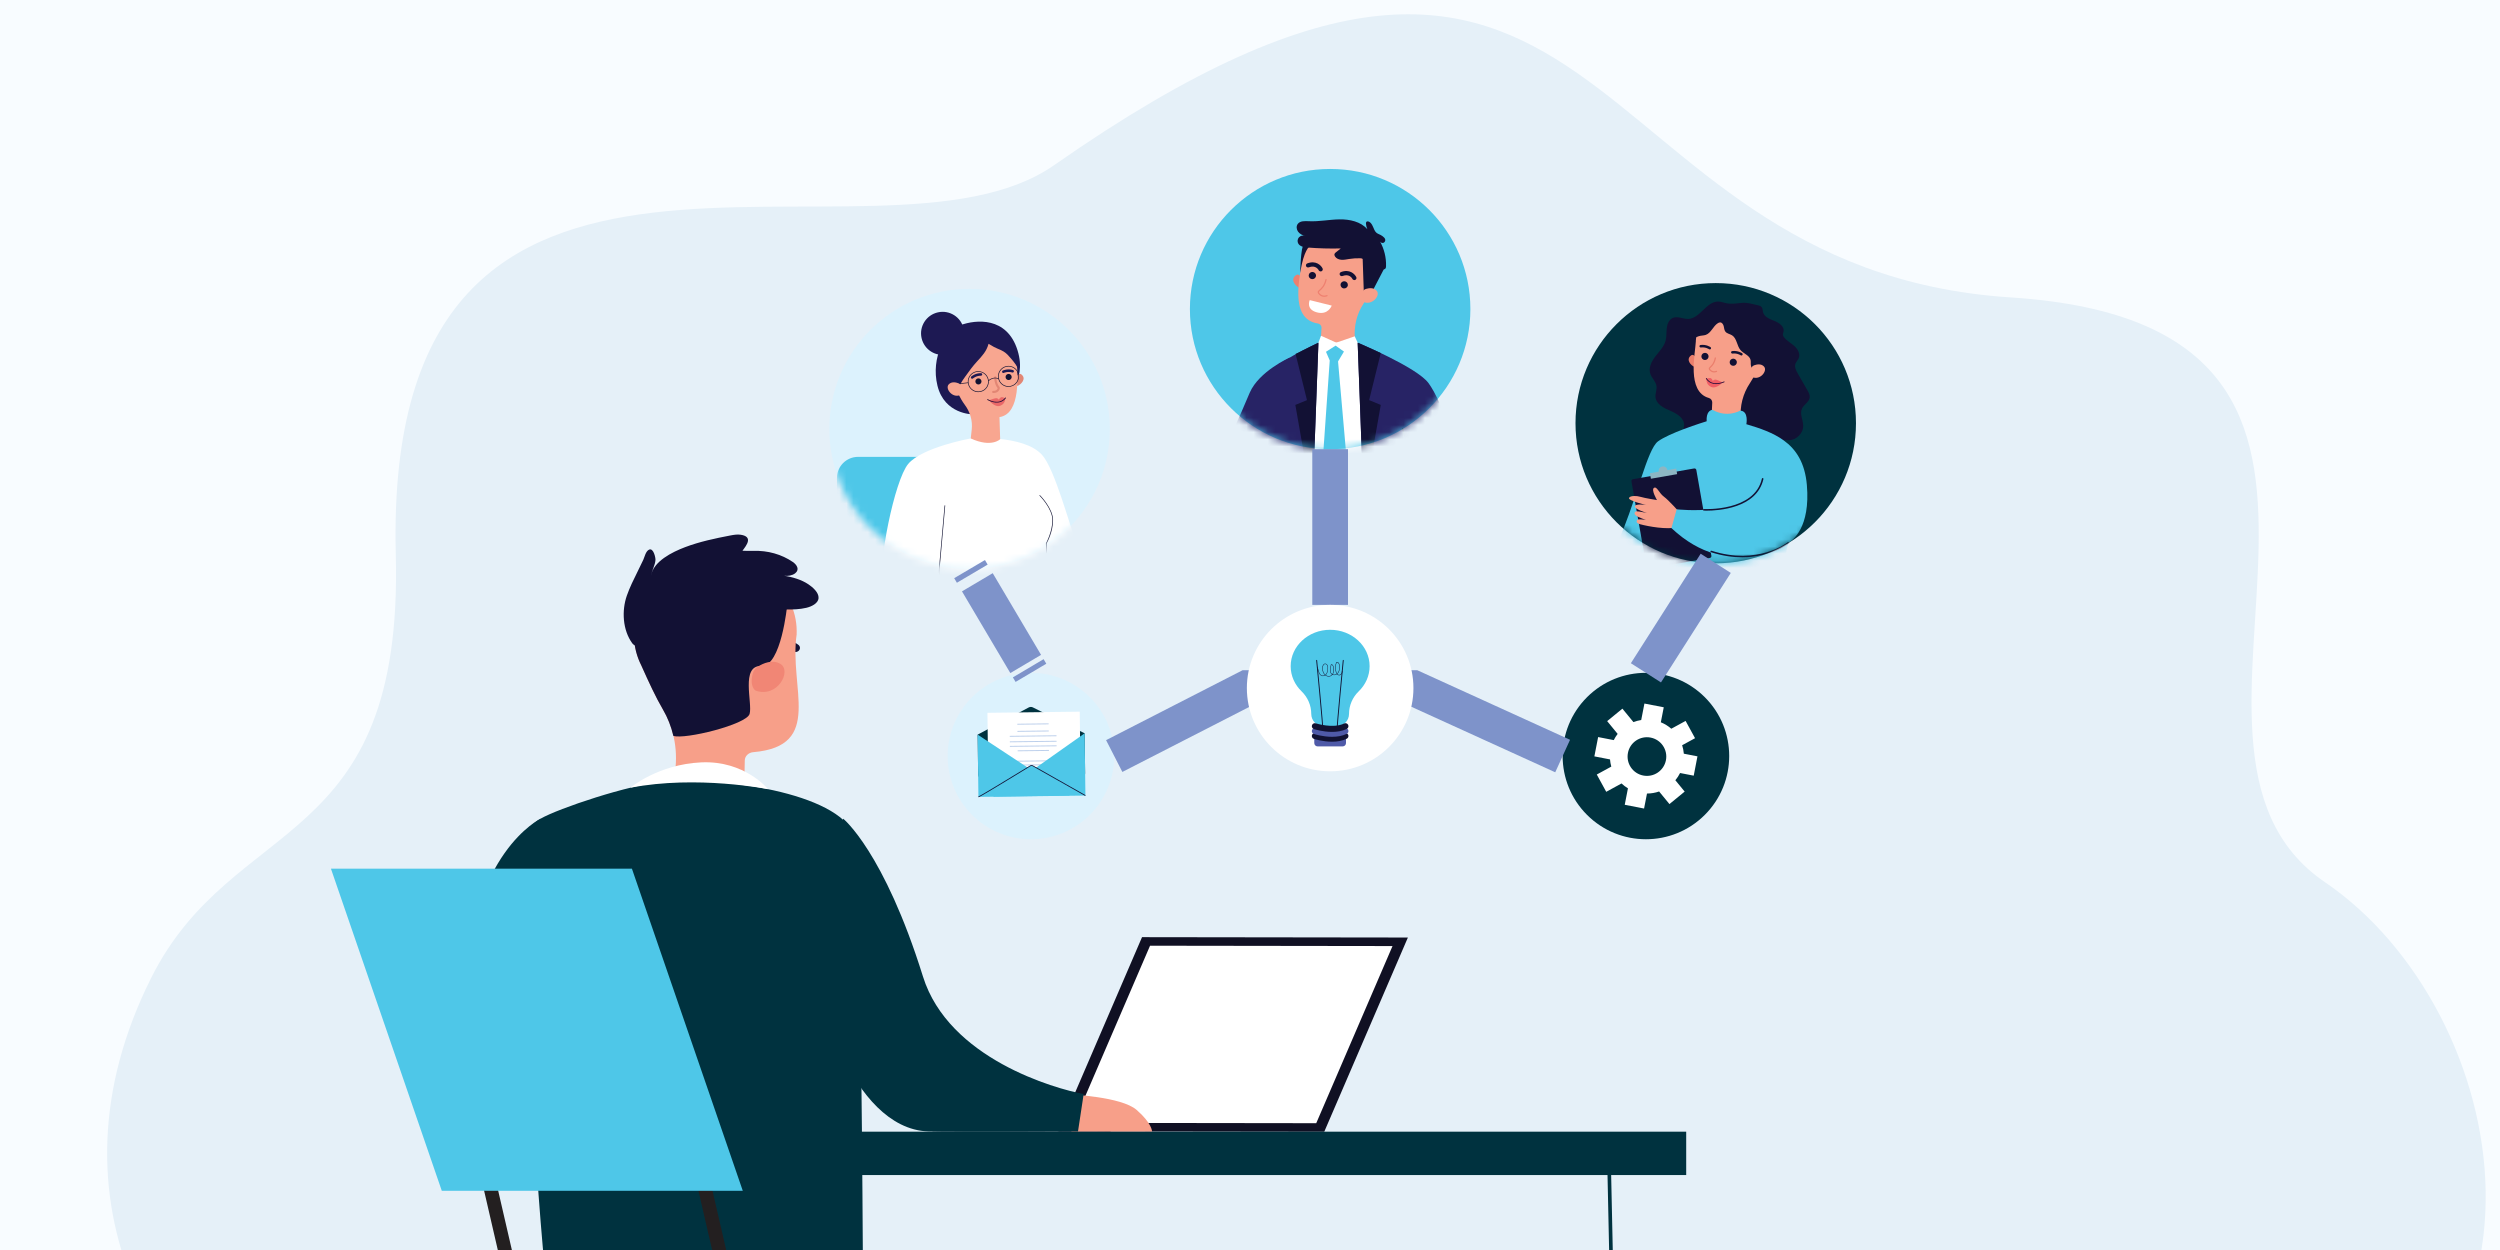 <?xml version="1.0" encoding="UTF-8"?>
<svg xmlns="http://www.w3.org/2000/svg" width="350" height="175" viewBox="0 0 350 175" fill="none">
  <rect x="0" y="0" width="350" height="175" fill="#808080" stroke="none"/>
  <g clip-path="url(#clip0_1905_2831)">
    <path d="M0 0H372V199H0V0Z" fill="#F8FCFF"></path>
    <path d="M317.85 207.236C309.066 210.095 46.188 208.62 46.188 208.62C21.897 195.812 5.475 168.272 21.162 136.908C32.662 113.914 56.489 119.438 55.411 77.653C53.543 5.217 122.612 40.571 147.572 23.126C226.393 -31.961 219.378 37.629 281.495 41.638C343.857 45.664 297.018 104.13 325.484 123.499C351.853 141.441 361.686 192.971 317.849 207.237L317.85 207.236Z" fill="#E5F0F8"></path>
    <path d="M197.104 131.254L159.884 131.202L148.176 158.393L185.395 158.445L197.104 131.254Z" fill="#101023"></path>
    <path d="M155.485 156.757L130.567 156.722L130.565 158.367L155.482 158.402L155.485 156.757Z" fill="#101023"></path>
    <path d="M236.068 158.435H73.959V164.507H236.068V158.435Z" fill="#00323F"></path>
    <path d="M227.336 259.865C227.201 259.865 227.089 259.614 227.083 259.29L225.004 162.27C224.996 161.935 225.105 161.651 225.245 161.633C225.386 161.615 225.505 161.874 225.513 162.209L227.591 259.228C227.599 259.563 227.49 259.848 227.35 259.865C227.346 259.865 227.341 259.865 227.336 259.865Z" fill="#00323F"></path>
    <path d="M75.678 114.618C75.678 114.618 65.697 119.452 65.209 138.846C64.763 156.577 65.755 158.204 70.444 158.847C75.131 159.49 80.18 158.337 80.18 158.337L75.678 114.618Z" fill="#00323F"></path>
    <path d="M85.591 168.367L107.995 173.254C107.995 173.254 138.885 177.117 141.951 184.723C148.114 200.012 151.713 245.957 151.713 245.957H140.397L128.299 203.074V245.957H118.162L111.815 195.567L84.725 193.973C79.226 190.261 80.179 182.594 80.35 175.964L85.591 168.366V168.367Z" fill="#00556B"></path>
    <path d="M107.413 91.325C107.306 91.305 107.206 91.26 107.122 91.187C106.874 90.975 106.867 90.616 107.105 90.386C107.821 89.692 109.718 88.775 111.767 90.272C112.032 90.467 112.071 90.822 111.853 91.068C111.635 91.314 111.242 91.356 110.977 91.162C109.295 89.932 108.053 91.102 108.001 91.153C107.844 91.305 107.62 91.364 107.413 91.324V91.325Z" fill="#121134"></path>
    <path d="M111.541 88.737L111.529 88.739C111.534 88.605 111.538 88.472 111.538 88.337C111.49 82.371 105.928 77.725 99.29 78.298C93.761 78.776 89.266 82.907 88.795 87.952C88.62 89.825 88.993 91.591 89.775 93.141C90.85 95.542 91.796 97.594 92.794 99.296C94.444 102.109 94.987 105.372 94.423 108.56L93.981 111.068C101.01 114.281 104.177 111.037 104.177 111.037L104.269 106.453C104.281 105.854 104.795 105.359 105.449 105.304C105.453 105.304 105.458 105.304 105.461 105.304C115.397 104.441 110.41 96.298 111.542 88.739L111.541 88.737Z" fill="#F79F89"></path>
    <path d="M94.804 83.677L88.76 89.277C88.82 90.658 89.176 91.962 89.772 93.141C90.847 95.542 91.792 97.594 92.79 99.296C93.479 100.47 93.963 101.725 94.266 103.018C94.27 103.019 94.274 103.021 94.276 103.023C95.872 103.559 104.499 101.438 104.943 99.95C105.385 98.461 103.64 93.126 106.594 93.237C109.373 93.341 110.207 84.727 110.207 84.727L103.093 82.718L94.804 83.677Z" fill="#121134"></path>
    <path d="M105.414 94.207C105.52 93.842 105.778 93.526 106.121 93.312C106.828 92.871 108.116 92.282 109.243 92.936C110.896 93.896 108.884 97.765 105.788 96.69C105.788 96.69 104.849 96.144 105.414 94.207Z" fill="#F18675"></path>
    <path d="M87.759 83.384C88.162 82.231 88.713 81.126 89.26 80.024C89.534 79.472 89.809 78.922 90.065 78.363C90.245 77.972 90.404 77.144 90.884 76.944C91.49 76.69 91.786 78.071 91.766 78.388C91.718 79.133 91.276 79.826 91.144 80.561C91.501 78.582 94.088 77.294 95.918 76.6C97.93 75.837 100.114 75.375 102.234 74.969C102.721 74.877 103.225 74.788 103.713 74.865C105.457 75.144 104.533 76.324 103.946 77.098C103.927 77.123 105.335 77.128 105.491 77.123C107.467 77.051 109.438 77.606 111 78.681C111.548 79.058 111.994 79.735 111.326 80.259C110.928 80.572 110.286 80.683 109.785 80.601C110.972 80.796 112.188 81.145 113.165 81.796C113.778 82.204 114.638 82.947 114.598 83.718C114.557 84.479 113.608 84.922 112.895 85.091C111.022 85.538 109.015 85.194 107.106 85.36C104.984 85.544 102.887 86.001 100.896 86.729C99.254 87.332 97.691 88.111 96.049 88.717C94.667 89.227 93.236 89.61 91.795 89.938C90.835 90.156 89.142 90.915 88.518 90.061C87.166 88.211 87.022 85.482 87.759 83.384Z" fill="#121134"></path>
    <path d="M73.843 142.535C73.304 137.032 68.376 118.849 75.679 114.616C78.125 113.199 88.093 109.834 92.842 109.455C102.265 108.703 118.452 111.38 119.7 117.421C120.528 121.429 120.797 175.457 120.797 175.457C120.797 175.457 108.066 191.813 77.454 184.583C76.055 184.253 73.843 142.534 73.843 142.534V142.535Z" fill="#00323F"></path>
    <path d="M88.256 110.283C88.256 110.283 92.105 107.011 98.185 106.731C104.267 106.452 107.533 110.486 107.533 110.486C107.533 110.486 97.596 108.483 88.254 110.283H88.256Z" fill="white"></path>
    <path d="M74.12 190.866C73.683 190.866 73.288 190.566 73.185 190.123L67.482 165.433C67.363 164.917 67.685 164.403 68.202 164.283C68.717 164.162 69.234 164.486 69.353 165.001L75.056 189.691C75.175 190.207 74.853 190.722 74.337 190.842C74.263 190.859 74.192 190.866 74.12 190.866Z" fill="#231F20"></path>
    <path d="M104.125 190.866C103.688 190.866 103.293 190.566 103.19 190.123L97.487 165.433C97.368 164.917 97.69 164.403 98.206 164.283C98.722 164.162 99.239 164.486 99.358 165.001L105.061 189.691C105.18 190.207 104.858 190.722 104.341 190.842C104.268 190.859 104.197 190.866 104.125 190.866Z" fill="#231F20"></path>
    <path d="M88.466 121.61H46.329L61.851 166.714H103.99L88.466 121.61Z" fill="#4EC7E8"></path>
    <path d="M238.673 114.082C243.227 109.533 243.227 102.157 238.673 97.607C234.12 93.058 226.738 93.058 222.184 97.607C217.631 102.157 217.631 109.533 222.184 114.082C226.738 118.632 234.12 118.632 238.673 114.082Z" fill="#00323F"></path>
    <path d="M232.276 110.807L233.721 112.57L235.854 110.823L234.548 109.233C234.806 108.927 235.027 108.589 235.209 108.222L237.12 108.593L237.644 105.888L235.736 105.517C235.703 105.112 235.624 104.712 235.5 104.332L237.307 103.346L235.984 100.929L233.982 102.021C233.554 101.648 233.062 101.34 232.516 101.121L232.925 99.021L230.219 98.496L229.77 100.802C229.395 100.86 229.03 100.96 228.681 101.095L227.136 99.212L225.003 100.957L226.471 102.746C226.263 103.015 226.081 103.304 225.927 103.615L223.738 103.189L223.212 105.893L225.402 106.318C225.428 106.662 225.489 106.999 225.582 107.325L223.549 108.434L224.872 110.853L227.012 109.684C227.284 109.94 227.585 110.169 227.912 110.365L227.464 112.669L230.17 113.195L230.579 111.095C231.166 111.095 231.736 110.994 232.275 110.807H232.276ZM230.054 108.575C228.584 108.291 227.625 106.869 227.911 105.402C228.195 103.934 229.617 102.976 231.086 103.261C232.555 103.547 233.516 104.967 233.23 106.434C232.944 107.901 231.522 108.861 230.054 108.575Z" fill="white"></path>
    <g style="mix-blend-mode:multiply">
      <path d="M152.576 114.084C157.13 109.534 157.13 102.158 152.576 97.609C148.023 93.059 140.641 93.059 136.087 97.609C131.534 102.158 131.534 109.534 136.087 114.084C140.641 118.633 148.023 118.633 152.576 114.084Z" fill="#DCF2FD"></path>
    </g>
    <path d="M136.87 102.848L144.022 99.043C144.203 98.947 144.421 98.944 144.604 99.036L151.85 102.663C151.85 102.663 151.851 102.811 151.855 103.049L151.919 108.243C151.924 108.593 151.643 108.88 151.293 108.884L137.58 109.055C137.23 109.06 136.943 108.779 136.939 108.429L136.875 103.234C136.872 102.998 136.87 102.848 136.87 102.848Z" fill="#00323F"></path>
    <path d="M151.163 99.633L138.241 99.793L138.38 111.017L151.303 110.857L151.163 99.633Z" fill="white"></path>
    <path d="M146.783 101.271L142.446 101.324C142.432 101.325 142.422 101.336 142.422 101.349L142.423 101.436C142.423 101.45 142.434 101.461 142.448 101.46L146.785 101.407C146.798 101.407 146.809 101.395 146.809 101.382L146.808 101.295C146.808 101.281 146.797 101.271 146.783 101.271Z" fill="#BCCFEB"></path>
    <path d="M146.796 102.269L142.459 102.322C142.445 102.323 142.434 102.334 142.434 102.347L142.435 102.434C142.436 102.448 142.447 102.459 142.461 102.459L146.797 102.405C146.811 102.405 146.822 102.393 146.822 102.38L146.821 102.293C146.821 102.28 146.809 102.269 146.796 102.269Z" fill="#BCCFEB"></path>
    <path d="M141.239 106.517L146.73 106.449C146.745 106.449 146.757 106.461 146.757 106.476L146.758 106.557C146.759 106.572 146.746 106.585 146.732 106.585L141.241 106.653C141.226 106.653 141.213 106.641 141.213 106.626L141.212 106.544C141.212 106.529 141.224 106.517 141.239 106.517Z" fill="#BCCFEB"></path>
    <path d="M141.253 107.605L146.744 107.537C146.758 107.537 146.771 107.549 146.771 107.564L146.772 107.646C146.772 107.661 146.76 107.673 146.745 107.673L141.255 107.741C141.24 107.741 141.227 107.729 141.227 107.714L141.226 107.633C141.226 107.618 141.238 107.605 141.253 107.605Z" fill="#BCCFEB"></path>
    <path d="M148.851 106.968L141.245 107.062C141.23 107.062 141.218 107.075 141.219 107.09L141.22 107.171C141.22 107.186 141.232 107.198 141.247 107.198L148.852 107.104C148.867 107.104 148.88 107.092 148.879 107.077L148.878 106.995C148.878 106.98 148.866 106.968 148.851 106.968Z" fill="#BCCFEB"></path>
    <path d="M146.83 104.991L142.494 105.045C142.48 105.045 142.469 105.056 142.469 105.07L142.47 105.157C142.47 105.17 142.482 105.181 142.495 105.181L146.832 105.127C146.846 105.127 146.857 105.116 146.857 105.102L146.855 105.016C146.855 105.002 146.844 104.991 146.83 104.991Z" fill="#BCCFEB"></path>
    <path d="M147.89 102.937L141.381 103.018C141.37 103.018 141.36 103.027 141.361 103.039L141.362 103.133C141.362 103.145 141.371 103.154 141.383 103.154L147.891 103.073C147.903 103.073 147.912 103.064 147.912 103.052L147.911 102.958C147.911 102.946 147.901 102.937 147.89 102.937Z" fill="#BCCFEB"></path>
    <path d="M147.901 103.708L141.392 103.788C141.381 103.788 141.371 103.798 141.371 103.81L141.373 103.904C141.373 103.915 141.382 103.925 141.394 103.924L147.902 103.844C147.914 103.844 147.923 103.834 147.923 103.823L147.922 103.728C147.922 103.717 147.912 103.708 147.901 103.708Z" fill="#BCCFEB"></path>
    <path d="M147.907 104.343L141.398 104.424C141.387 104.424 141.378 104.434 141.378 104.445L141.379 104.539C141.379 104.551 141.389 104.56 141.4 104.56L147.909 104.48C147.92 104.479 147.929 104.47 147.929 104.458L147.928 104.364C147.928 104.353 147.918 104.343 147.907 104.343Z" fill="#BCCFEB"></path>
    <path d="M151.85 102.663L151.959 111.38L136.979 111.567L136.87 102.848L143.864 107.453L145.092 107.437L151.85 102.663Z" fill="#4EC7E8"></path>
    <path d="M139.097 111.54L139.082 110.356L144.415 107.115L149.687 110.096L149.703 111.372L139.097 111.54Z" fill="#4EC7E8"></path>
    <path d="M136.991 111.621L136.965 111.511C137.175 111.462 140.995 109.146 144.205 107.177C144.333 107.097 144.496 107.095 144.627 107.169L151.986 111.331L151.931 111.43L144.571 107.268C144.476 107.214 144.358 107.216 144.264 107.273C142.629 108.276 137.271 111.555 136.991 111.621Z" fill="#121134"></path>
    <g style="mix-blend-mode:multiply">
      <path d="M135.74 79.675C146.584 79.675 155.374 70.892 155.374 60.059C155.374 49.225 146.584 40.442 135.74 40.442C124.897 40.442 116.107 49.225 116.107 60.059C116.107 70.892 124.897 79.675 135.74 79.675Z" fill="#DCF2FD"></path>
    </g>
    <mask id="mask0_1905_2831" style="mask-type:luminance" maskUnits="userSpaceOnUse" x="116" y="40" width="40" height="40">
      <path d="M135.74 79.675C146.584 79.675 155.374 70.892 155.374 60.059C155.374 49.225 146.584 40.442 135.74 40.442C124.897 40.442 116.107 49.225 116.107 60.059C116.107 70.892 124.897 79.675 135.74 79.675Z" fill="white"></path>
    </mask>
    <g mask="url(#mask0_1905_2831)">
      <path d="M120.131 100.482H132.506C134.139 100.482 135.463 99.16 135.463 97.528V66.915C135.463 65.284 134.139 63.961 132.506 63.961H120.131C118.498 63.961 117.174 65.284 117.174 66.915V97.528C117.174 99.16 118.498 100.482 120.131 100.482Z" fill="#4EC7E8"></path>
      <path d="M135.903 61.379C135.903 61.379 129.059 62.628 127.14 64.959C125.221 67.29 122.888 78.968 123.537 82.063C124.185 85.158 134.94 93.962 134.94 93.962L138.439 91.082L137.014 88.434C137.014 88.434 143.018 89.811 146.82 88.434L146.647 81.976C146.647 81.976 148.53 82.032 152.159 82.032C155.788 82.032 162.007 81.998 162.007 81.998L162.258 79.611C162.258 79.611 151.691 78.274 150.77 76.117C149.746 73.722 147.708 65.673 145.87 63.666C143.246 60.798 135.905 61.381 135.905 61.381L135.903 61.379Z" fill="white"></path>
      <path d="M146.647 81.256C146.622 81.256 146.602 81.236 146.602 81.213L146.43 76.096C146.43 76.088 146.431 76.08 146.435 76.073C146.444 76.057 147.336 74.424 147.336 72.814C147.336 71.205 145.554 69.411 145.535 69.394C145.518 69.376 145.518 69.348 145.535 69.331C145.552 69.313 145.581 69.313 145.598 69.331C145.617 69.349 147.426 71.175 147.426 72.816C147.426 74.456 146.599 75.959 146.519 76.106L146.691 81.21C146.691 81.235 146.673 81.256 146.648 81.257H146.647V81.256Z" fill="#111232"></path>
      <path d="M137.014 88.478C137.001 88.478 136.986 88.472 136.977 88.46L131.744 81.031C131.507 80.695 131.396 80.284 131.433 79.874L132.24 70.783C132.243 70.758 132.262 70.74 132.288 70.742C132.313 70.745 132.332 70.766 132.329 70.79L131.522 79.882C131.487 80.27 131.593 80.66 131.817 80.979L137.05 88.408C137.065 88.427 137.06 88.456 137.039 88.471C137.032 88.476 137.022 88.48 137.013 88.48L137.014 88.478Z" fill="#111232"></path>
      <path d="M140.102 55.781C140.295 55.741 143.933 53.756 142.447 49.023C140.96 44.29 136.603 44.742 134.493 45.511C132.384 46.279 130.266 50.035 131.246 54.006C132.231 58.003 136.134 58.003 136.134 58.003L140.102 55.781Z" fill="#1D1953"></path>
      <path d="M142.257 52.776C142.257 52.776 142.637 52.161 142.96 52.396C143.785 52.996 142.939 53.853 142.409 54.049L142.257 52.776Z" fill="#E28674"></path>
      <path d="M136.96 45.622C134.501 45.859 132.578 47.935 132.525 50.402C132.508 51.214 132.687 51.977 133.015 52.655C133.747 54.344 134.35 55.705 135.079 56.686C135.817 57.681 136.18 58.904 136.043 60.136L135.904 61.38C138.809 62.72 140.023 61.489 140.023 61.489L139.927 58.394C143.008 57.928 142.418 52.236 142.366 50.55H142.361C142.361 50.489 142.361 50.425 142.361 50.361C142.273 47.539 139.82 45.347 136.961 45.623L136.96 45.622Z" fill="#F8A690"></path>
      <path d="M136.764 50.631C136.181 51.262 135.679 51.962 135.178 52.66C134.648 53.398 134.1 54.181 134.006 55.086C133.188 54.504 132.65 53.617 132.19 52.727C131.977 52.313 131.774 51.888 131.695 51.43C131.581 50.782 131.721 50.12 131.86 49.477C132.039 48.647 132.235 47.782 132.776 47.127C133.134 46.694 133.62 46.385 134.123 46.133C135.296 45.544 136.627 45.228 137.932 45.37C139.237 45.511 140.509 46.133 141.318 47.166C142.359 48.497 142.526 50.289 142.653 51.974C142.461 51.279 141.979 50.708 141.511 50.16C141.207 49.803 140.893 49.44 140.488 49.203C139.798 48.8 139.612 48.898 138.398 48.131C138.121 49.18 137.492 49.842 136.763 50.631H136.764Z" fill="#1D1953"></path>
      <path d="M141.636 52.806C141.651 52.569 141.473 52.365 141.236 52.35C141 52.334 140.795 52.514 140.779 52.75C140.763 52.986 140.943 53.19 141.179 53.206C141.416 53.222 141.62 53.043 141.636 52.807V52.806Z" fill="#111232"></path>
      <path d="M137.408 53.428C137.423 53.192 137.245 52.988 137.009 52.972C136.772 52.957 136.568 53.135 136.552 53.371C136.537 53.607 136.715 53.812 136.952 53.828C137.188 53.843 137.392 53.664 137.408 53.428Z" fill="#111232"></path>
      <path d="M136.106 53.022C136.055 53.023 136.003 53.004 135.967 52.963C135.902 52.889 135.909 52.776 135.982 52.711C136.004 52.691 136.537 52.232 137.335 52.242C137.434 52.243 137.514 52.323 137.512 52.422C137.512 52.521 137.422 52.602 137.332 52.599C136.666 52.592 136.224 52.974 136.22 52.978C136.188 53.006 136.147 53.021 136.107 53.022H136.106Z" fill="#1D1953"></path>
      <path d="M140.423 52.214C140.373 52.202 140.33 52.167 140.306 52.118C140.264 52.029 140.301 51.922 140.391 51.88C140.418 51.868 141.049 51.573 141.821 51.807C141.915 51.836 141.968 51.936 141.939 52.03C141.911 52.124 141.808 52.177 141.717 52.149C141.079 51.955 140.549 52.201 140.543 52.203C140.503 52.222 140.461 52.224 140.422 52.214H140.423Z" fill="#1D1953"></path>
      <path d="M139.311 55.001C139.816 54.909 139.972 54.523 139.981 54.302C139.982 54.264 139.969 54.227 139.944 54.197C139.471 53.657 139.493 52.843 139.493 52.835C139.496 52.752 139.431 52.683 139.348 52.681C139.267 52.677 139.196 52.742 139.192 52.825C139.192 52.862 139.166 53.715 139.673 54.343C139.647 54.462 139.533 54.73 139.05 54.722C138.966 54.722 138.898 54.786 138.897 54.869C138.895 54.952 138.961 55.02 139.044 55.022C139.142 55.024 139.23 55.016 139.309 55.003L139.311 55.001Z" fill="#E28674"></path>
      <path d="M138.425 53.329C138.422 53.293 138.419 53.256 138.413 53.22C138.409 53.185 138.401 53.15 138.394 53.115C138.219 52.326 137.436 51.826 136.646 51.999C135.924 52.157 135.442 52.828 135.499 53.544C135.502 53.574 135.504 53.604 135.509 53.633C135.514 53.67 135.521 53.708 135.529 53.745C135.613 54.128 135.842 54.455 136.171 54.665C136.41 54.817 136.682 54.896 136.958 54.896C137.063 54.896 137.169 54.884 137.276 54.862C137.66 54.776 137.987 54.55 138.196 54.22C138.348 53.981 138.427 53.709 138.427 53.433C138.427 53.398 138.427 53.365 138.422 53.329H138.425ZM138.122 54.17C137.923 54.481 137.616 54.694 137.257 54.773C136.897 54.852 136.528 54.786 136.219 54.588C135.909 54.39 135.695 54.084 135.616 53.725C135.452 52.984 135.923 52.248 136.664 52.084C136.763 52.062 136.862 52.054 136.96 52.054C137.276 52.054 137.577 52.164 137.817 52.353C138.056 52.542 138.234 52.812 138.305 53.133C138.384 53.491 138.318 53.861 138.12 54.17H138.122Z" fill="#111232"></path>
      <path d="M142.644 52.511C142.639 52.473 142.633 52.434 142.624 52.396C142.624 52.39 142.622 52.384 142.62 52.376C142.583 52.204 142.516 52.046 142.425 51.901C142.311 51.724 142.16 51.572 141.978 51.456C141.647 51.244 141.256 51.175 140.872 51.261C140.097 51.43 139.601 52.187 139.747 52.96C139.749 52.975 139.752 52.991 139.755 53.006C139.76 53.028 139.765 53.047 139.77 53.068C139.866 53.425 140.086 53.727 140.398 53.925C140.637 54.077 140.908 54.157 141.184 54.157C141.291 54.157 141.397 54.144 141.504 54.122C141.73 54.071 141.936 53.971 142.11 53.83C142.199 53.757 142.28 53.674 142.35 53.581C142.375 53.549 142.4 53.514 142.422 53.478C142.426 53.474 142.428 53.467 142.432 53.462C142.578 53.227 142.654 52.961 142.654 52.692C142.654 52.631 142.649 52.569 142.641 52.509L142.644 52.511ZM142.56 52.813C142.546 52.969 142.506 53.121 142.44 53.263C142.414 53.321 142.383 53.377 142.348 53.431C142.343 53.437 142.341 53.444 142.336 53.449C142.313 53.485 142.287 53.517 142.261 53.55C142.067 53.798 141.795 53.966 141.485 54.034C140.745 54.197 140.008 53.727 139.844 52.987C139.681 52.246 140.152 51.51 140.893 51.347C140.992 51.325 141.093 51.315 141.193 51.315C141.452 51.315 141.707 51.389 141.931 51.533C142.087 51.632 142.217 51.757 142.32 51.904C142.363 51.966 142.401 52.029 142.432 52.098C142.477 52.193 142.51 52.292 142.534 52.396C142.539 52.415 142.541 52.433 142.545 52.452C142.567 52.573 142.572 52.692 142.561 52.812L142.56 52.813Z" fill="#111232"></path>
      <path d="M133.774 53.815L133.766 53.726L135.535 53.542L135.545 53.631L133.774 53.815Z" fill="#111232"></path>
      <path d="M138.409 53.344L138.349 53.277C139.116 52.593 139.826 52.996 139.834 53L139.788 53.078C139.761 53.062 139.125 52.705 138.409 53.345V53.344Z" fill="#111232"></path>
      <path d="M134.558 53.984C134.474 53.828 134.331 53.71 134.164 53.648C133.82 53.522 133.217 53.391 132.818 53.815C132.234 54.438 133.498 55.999 134.674 55.166C134.674 55.166 135.006 54.812 134.558 53.982V53.984Z" fill="#F8A690"></path>
      <path d="M140.745 55.76C140.745 55.76 140.361 55.535 140.153 55.615C139.943 55.697 139.852 55.968 139.852 55.968C139.852 55.968 139.697 55.721 139.436 55.745C139.173 55.767 138.461 56.043 138.461 56.043C138.461 56.043 139.253 57.086 140.013 56.812C140.774 56.539 140.737 55.799 140.737 55.799L140.745 55.761V55.76Z" fill="#EA6868"></path>
      <path d="M140.059 56.288C139.182 56.569 138.244 55.998 138.231 55.99C138.203 55.973 138.196 55.936 138.213 55.908C138.23 55.881 138.267 55.873 138.295 55.889C138.357 55.927 139.82 56.818 140.729 55.672C140.75 55.646 140.787 55.642 140.813 55.662C140.839 55.682 140.843 55.72 140.823 55.746C140.594 56.036 140.329 56.203 140.06 56.289L140.059 56.288Z" fill="#250E38"></path>
      <path d="M134.913 46.024C134.554 44.397 132.944 43.369 131.316 43.728C129.688 44.087 128.659 45.695 129.018 47.322C129.377 48.948 130.987 49.976 132.615 49.618C134.243 49.259 135.272 47.651 134.913 46.024Z" fill="#1D1953"></path>
    </g>
    <path d="M186.22 62.887C197.064 62.887 205.854 54.104 205.854 43.27C205.854 32.436 197.064 23.654 186.22 23.654C175.377 23.654 166.587 32.436 166.587 43.27C166.587 54.104 175.377 62.887 186.22 62.887Z" fill="#4EC7E8"></path>
    <mask id="mask1_1905_2831" style="mask-type:luminance" maskUnits="userSpaceOnUse" x="166" y="23" width="40" height="40">
      <path d="M186.22 62.887C197.064 62.887 205.854 54.104 205.854 43.27C205.854 32.436 197.064 23.654 186.22 23.654C175.377 23.654 166.587 32.436 166.587 43.27C166.587 54.104 175.377 62.887 186.22 62.887Z" fill="white"></path>
    </mask>
    <g mask="url(#mask1_1905_2831)">
      <path d="M182.258 38.953C182.258 38.953 181.873 38.251 181.497 38.489C180.535 39.095 181.351 40.059 181.931 40.309L182.258 38.953Z" fill="#EE806F"></path>
      <path d="M182.285 36.495H182.29C182.294 36.427 182.298 36.357 182.304 36.287C182.591 33.187 185.484 30.935 188.664 31.429C191.314 31.84 193.301 34.12 193.306 36.757C193.307 37.736 193.05 38.642 192.603 39.425C191.978 40.641 191.429 41.681 190.873 42.537C189.952 43.951 189.546 45.631 189.676 47.304L189.779 48.622C186.241 50.085 184.856 48.305 184.856 48.305L185.014 45.919C185.035 45.607 184.809 45.335 184.496 45.287C184.493 45.287 184.492 45.287 184.489 45.287C180.332 44.643 182.113 38.348 182.285 36.496V36.495Z" fill="#F79F89"></path>
      <path d="M187.677 39.832C187.703 39.555 187.952 39.351 188.235 39.376C188.517 39.401 188.725 39.647 188.699 39.924C188.673 40.201 188.424 40.405 188.142 40.38C187.859 40.356 187.651 40.109 187.677 39.832Z" fill="#121134"></path>
      <path d="M183.219 38.532C183.245 38.255 183.494 38.051 183.776 38.075C184.058 38.1 184.266 38.346 184.24 38.623C184.214 38.901 183.966 39.105 183.683 39.08C183.401 39.055 183.193 38.809 183.219 38.532Z" fill="#121134"></path>
      <path d="M189.581 39.212C189.633 39.217 189.687 39.209 189.738 39.184C189.888 39.114 189.95 38.937 189.878 38.789C189.66 38.346 188.933 37.63 187.737 38.089C187.582 38.149 187.507 38.321 187.566 38.471C187.627 38.624 187.801 38.698 187.956 38.639C188.938 38.261 189.321 39.012 189.335 39.045C189.383 39.142 189.478 39.203 189.579 39.211L189.581 39.212Z" fill="#121134"></path>
      <path d="M184.863 37.999C184.915 38.004 184.97 37.995 185.021 37.971C185.17 37.9 185.232 37.723 185.16 37.576C184.943 37.133 184.216 36.417 183.02 36.876C182.865 36.935 182.788 37.107 182.849 37.259C182.91 37.411 183.084 37.486 183.239 37.426C184.221 37.049 184.603 37.8 184.619 37.833C184.666 37.93 184.762 37.99 184.863 37.999Z" fill="#121134"></path>
      <path d="M193.74 37.686L191.912 41.202L190.933 40.916L190.771 36.154L193.74 37.686Z" fill="#121134"></path>
      <path d="M190.789 40.786C190.894 40.619 191.062 40.5 191.252 40.443C191.645 40.327 192.329 40.223 192.747 40.716C193.36 41.439 191.84 43.074 190.58 42.081C190.58 42.081 190.232 41.671 190.789 40.786Z" fill="#F79F89"></path>
      <path d="M184.883 41.416C185.352 41.695 185.813 41.475 185.818 41.471C185.862 41.449 185.88 41.397 185.858 41.354C185.835 41.311 185.782 41.293 185.737 41.314C185.716 41.324 185.204 41.564 184.757 41.086C184.684 41.008 184.648 40.946 184.65 40.904C184.653 40.843 184.733 40.773 184.845 40.675C185.1 40.45 185.527 40.072 185.735 39.152C185.746 39.105 185.715 39.058 185.667 39.047C185.619 39.037 185.571 39.067 185.56 39.114C185.365 39.98 184.98 40.32 184.725 40.544C184.587 40.665 184.478 40.761 184.472 40.895C184.467 40.99 184.514 41.086 184.626 41.204C184.71 41.295 184.796 41.364 184.883 41.415V41.416Z" fill="#EE806F"></path>
      <path d="M183.361 34.478C183.361 34.478 182.522 34.952 182.025 38.209C182.025 38.209 182.096 34.535 182.545 34.17C182.996 33.805 183.361 34.478 183.361 34.478Z" fill="#121134"></path>
      <path d="M190.073 47.97H184.58L182.45 57.019V74.379C182.45 74.379 187.493 76.78 194.133 73.641L192.197 53.325L190.072 47.968L190.073 47.97Z" fill="white"></path>
      <path d="M190.073 47.97C190.073 47.97 198.362 51.418 199.991 53.633C201.619 55.85 206.506 65.454 204.25 85.031H199.787L199.676 82.999L191.408 83.8L190.072 47.97H190.073Z" fill="#272365"></path>
      <path d="M184.581 47.97C184.581 47.97 178.002 50.993 176.372 53.21C175.674 54.162 175.876 59.553 175.698 65.659C175.46 73.784 174.977 82.999 174.977 82.999L183.245 83.8L184.581 47.97Z" fill="#272365"></path>
      <path d="M199.653 83.139C199.653 83.139 199.655 83.139 199.656 83.139C199.689 83.137 199.712 83.111 199.71 83.08C199.7 82.919 198.644 66.902 196.411 59.959C196.401 59.929 196.37 59.912 196.339 59.922C196.308 59.931 196.292 59.962 196.302 59.992C198.53 66.923 199.585 82.925 199.596 83.086C199.597 83.116 199.623 83.139 199.653 83.139Z" fill="#0C0C0C"></path>
      <path d="M188.293 48.985L187.327 50.602L189.309 73.121L186.945 78.004L184.581 73.06L186.163 50.464L185.459 48.847L187.352 48.154L188.293 48.985Z" fill="#4EC7E8"></path>
      <path d="M190.073 47.97L189.662 47.083L187.08 47.97L184.941 47.005L184.581 47.97L185.035 49.633L186.986 48.388L188.887 49.748L190.073 47.97Z" fill="white"></path>
      <path d="M191.866 31.183C191.709 31.024 191.418 30.897 191.285 31.076C191.232 31.148 191.231 31.246 191.238 31.335C191.258 31.593 191.32 31.849 191.423 32.088C190.497 31.022 188.953 30.69 187.526 30.711C186.1 30.732 184.683 31.039 183.257 30.97C182.693 30.943 182.016 30.903 181.683 31.353C181.451 31.668 181.504 32.127 181.736 32.441C181.967 32.755 182.344 32.939 182.727 33.032C182.433 32.91 182.064 32.993 181.852 33.228C181.64 33.463 181.602 33.833 181.761 34.105C182.003 34.522 182.564 34.613 183.051 34.653C184.6 34.778 186.156 34.821 187.71 34.783C187.484 34.962 187.258 35.141 187.032 35.321C186.956 35.381 186.875 35.447 186.838 35.537C186.787 35.661 186.832 35.804 186.906 35.917C187.097 36.208 187.462 36.349 187.813 36.371C188.164 36.393 188.512 36.315 188.86 36.26C189.368 36.178 189.881 36.143 190.395 36.156C190.502 36.158 190.611 36.163 190.707 36.208C190.837 36.267 190.924 36.39 191.016 36.497C191.563 37.143 192.429 37.419 193.248 37.663C193.502 37.738 193.838 37.788 193.98 37.566C194.034 37.481 194.042 37.374 194.045 37.273C194.086 36.062 193.786 34.842 193.187 33.783C193.341 34.055 193.72 34.122 193.889 33.805C194.106 33.402 193.591 33.071 193.302 32.905C193.037 32.754 192.786 32.722 192.588 32.468C192.28 32.071 192.247 31.567 191.865 31.181L191.866 31.183Z" fill="#121134"></path>
      <path d="M180.53 50.075C180.53 50.075 176.269 51.971 174.964 54.973C173.659 57.975 171.548 63.455 169.761 63.908C168.58 64.209 165.686 57.3 165.686 57.3L161.784 58.345C161.784 58.345 164.342 70.787 170.639 71.05C174.921 71.23 180.53 64.627 180.53 64.627V50.075Z" fill="#272365"></path>
      <path d="M193.306 49.426L191.679 56.018L193.306 56.688L190.908 70.356L190.073 47.97L193.306 49.426Z" fill="#121134"></path>
      <path d="M181.379 49.551L182.975 56.018L181.348 56.688L183.746 70.356L184.581 47.97L181.379 49.551Z" fill="#121134"></path>
      <path d="M186.443 42.783L183.361 42.015C183.361 42.015 182.769 43.295 184.359 43.729C185.948 44.165 186.443 42.783 186.443 42.783Z" fill="white"></path>
    </g>
    <path d="M240.203 78.865C251.046 78.865 259.836 70.082 259.836 59.248C259.836 48.415 251.046 39.632 240.203 39.632C229.36 39.632 220.57 48.415 220.57 59.248C220.57 70.082 229.36 78.865 240.203 78.865Z" fill="#00323F"></path>
    <mask id="mask2_1905_2831" style="mask-type:luminance" maskUnits="userSpaceOnUse" x="220" y="39" width="40" height="40">
      <path d="M240.203 78.865C251.046 78.865 259.836 70.082 259.836 59.248C259.836 48.415 251.046 39.632 240.203 39.632C229.36 39.632 220.57 48.415 220.57 59.248C220.57 70.082 229.36 78.865 240.203 78.865Z" fill="white"></path>
    </mask>
    <g mask="url(#mask2_1905_2831)">
      <path d="M246.078 42.727C246.282 42.773 246.504 42.829 246.634 42.993C246.787 43.186 246.764 43.46 246.823 43.698C246.994 44.387 247.785 44.678 248.446 44.939C249.106 45.2 249.845 45.742 249.698 46.437C249.665 46.596 249.584 46.75 249.608 46.911C249.624 47.014 249.681 47.105 249.743 47.188C250.13 47.705 250.731 48.013 251.212 48.444C251.695 48.874 252.076 49.557 251.821 50.151C251.701 50.429 251.457 50.645 251.358 50.932C251.202 51.387 251.45 51.872 251.689 52.29C252.138 53.072 252.587 53.855 253.036 54.637C253.214 54.947 253.399 55.287 253.358 55.644C253.284 56.291 252.532 56.635 252.267 57.228C251.942 57.957 252.428 58.781 252.447 59.58C252.471 60.649 251.497 61.636 250.427 61.626C250.18 61.624 249.918 61.578 249.693 61.679C249.328 61.844 249.225 62.298 249.074 62.668C248.748 63.466 247.988 64.069 247.136 64.206C245.462 64.474 244.014 63.077 242.381 62.621C241.385 62.342 240.328 62.422 239.305 62.269C238.113 62.093 236.97 61.592 236.03 60.837C235.925 60.753 235.82 60.661 235.757 60.542C235.601 60.246 235.752 59.889 235.771 59.554C235.832 58.559 234.779 57.904 233.859 57.518C232.94 57.132 231.858 56.594 231.769 55.602C231.722 55.076 231.985 54.554 231.907 54.033C231.813 53.401 231.249 52.942 231.043 52.337C230.757 51.498 231.214 50.59 231.759 49.89C232.302 49.19 232.968 48.532 233.191 47.673C233.339 47.105 233.274 46.505 233.345 45.923C233.415 45.34 233.68 44.715 234.225 44.496C234.887 44.229 235.62 44.671 236.335 44.652C238.009 44.606 238.897 42.167 240.57 42.215C240.9 42.225 241.216 42.336 241.535 42.416C242.392 42.627 243.102 42.461 243.951 42.397C244.67 42.343 245.366 42.573 246.075 42.731L246.078 42.727Z" fill="#121134"></path>
      <path d="M237.485 50.126C237.485 50.126 237.111 49.501 236.783 49.733C235.945 50.324 236.716 51.17 237.246 51.374L237.485 50.125V50.126Z" fill="#EA7E6C"></path>
      <path d="M237.41 47.882H237.414C237.414 47.819 237.414 47.756 237.418 47.691C237.551 44.852 240.054 42.685 242.927 43.01C245.32 43.28 247.194 45.28 247.306 47.685C247.347 48.577 247.152 49.415 246.782 50.146C246.14 51.569 245.596 52.733 244.996 53.631C244.004 55.113 243.551 56.889 243.719 58.663L243.74 58.879C240.796 60.181 239.605 58.685 239.605 58.685L239.714 56.37C239.727 56.069 239.532 55.797 239.242 55.717C236.108 54.85 237.334 49.498 237.41 47.882Z" fill="#F79F89"></path>
      <path d="M238.909 53.036C238.909 53.036 239.316 52.846 239.518 52.948C239.72 53.049 239.785 53.331 239.785 53.331C239.785 53.331 239.965 53.1 240.225 53.148C240.486 53.197 241.174 53.543 241.174 53.543C241.174 53.543 240.278 54.513 239.541 54.164C238.803 53.815 238.914 53.077 238.914 53.077L238.91 53.037L238.909 53.036Z" fill="#F15E65"></path>
      <path d="M242.153 50.69C242.166 50.413 242.402 50.199 242.679 50.211C242.956 50.224 243.171 50.46 243.158 50.737C243.146 51.014 242.909 51.228 242.632 51.216C242.355 51.204 242.14 50.967 242.153 50.69Z" fill="#121134"></path>
      <path d="M238.194 49.876C238.207 49.599 238.443 49.385 238.721 49.398C238.998 49.41 239.212 49.646 239.2 49.923C239.187 50.2 238.951 50.414 238.674 50.402C238.396 50.39 238.182 50.153 238.194 49.876Z" fill="#121134"></path>
      <path d="M239.545 53.633C240.398 54.001 241.396 53.518 241.408 53.512C241.438 53.497 241.45 53.461 241.436 53.432C241.421 53.402 241.385 53.389 241.355 53.404C241.289 53.437 239.733 54.188 238.932 52.949C238.915 52.921 238.878 52.913 238.849 52.932C238.821 52.95 238.813 52.986 238.831 53.015C239.032 53.328 239.281 53.521 239.544 53.635L239.545 53.633Z" fill="#280D3A"></path>
      <path d="M243.811 49.771C243.861 49.766 243.91 49.74 243.941 49.696C243.996 49.615 243.976 49.505 243.896 49.45C243.872 49.434 243.292 49.044 242.506 49.15C242.409 49.163 242.34 49.253 242.353 49.349C242.367 49.446 242.463 49.515 242.553 49.502C243.208 49.414 243.69 49.738 243.695 49.742C243.731 49.766 243.772 49.776 243.812 49.773L243.811 49.771Z" fill="#121134"></path>
      <path d="M239.383 48.919C239.434 48.914 239.482 48.888 239.513 48.843C239.569 48.763 239.549 48.653 239.469 48.597C239.445 48.581 238.872 48.191 238.078 48.298C237.982 48.311 237.912 48.4 237.926 48.497C237.938 48.593 238.031 48.663 238.125 48.649C238.782 48.56 239.262 48.885 239.267 48.889C239.303 48.914 239.344 48.924 239.383 48.92V48.919Z" fill="#121134"></path>
      <path d="M240.058 52.147C240.234 52.13 240.354 52.066 240.356 52.065C240.4 52.041 240.414 51.988 240.392 51.945C240.369 51.901 240.314 51.887 240.272 51.91C240.254 51.92 239.855 52.125 239.486 51.751C239.413 51.676 239.398 51.636 239.398 51.614C239.398 51.571 239.464 51.509 239.545 51.43C239.748 51.235 240.088 50.908 240.232 50.136C240.241 50.088 240.21 50.042 240.162 50.033C240.114 50.024 240.068 50.056 240.058 50.104C239.924 50.822 239.622 51.111 239.423 51.303C239.311 51.41 239.223 51.495 239.222 51.612C239.222 51.695 239.264 51.777 239.361 51.876C239.605 52.124 239.867 52.165 240.06 52.148L240.058 52.147Z" fill="#EA7E6C"></path>
      <path d="M245.128 51.164C245.077 50.909 245.14 50.641 245.08 50.389C244.927 49.746 244.125 49.53 243.689 49.034C243.151 48.422 243.179 47.38 242.488 46.944C242.182 46.752 241.771 46.711 241.552 46.424C241.394 46.216 241.384 45.936 241.323 45.681C241.264 45.427 241.099 45.151 240.838 45.136C240.72 45.128 240.605 45.179 240.505 45.241C239.828 45.658 239.564 46.614 238.815 46.88C238.575 46.965 238.315 46.965 238.064 47.011C237.369 47.137 236.752 47.64 236.49 48.297C236.054 47.875 236.129 47.134 236.439 46.613C236.748 46.092 237.237 45.705 237.619 45.234C237.999 44.764 238.27 44.214 238.636 43.733C239.003 43.252 239.506 42.824 240.107 42.758C240.605 42.704 241.095 42.903 241.594 42.926C242.033 42.947 242.465 42.834 242.902 42.793C244.175 42.674 245.491 43.218 246.307 44.201C246.595 44.547 246.822 44.94 247.047 45.331C247.549 46.203 248.051 47.076 248.553 47.949C248.794 48.368 249.04 48.805 249.078 49.286C249.141 50.106 248.596 50.834 248.078 51.473C247.826 51.786 247.523 52.125 247.121 52.14C246.36 52.169 245.309 52.084 245.127 51.167L245.128 51.164Z" fill="#121134"></path>
      <path d="M245.211 51.46C245.299 51.304 245.444 51.189 245.612 51.129C245.96 51.008 246.569 50.886 246.963 51.319C247.542 51.953 246.245 53.505 245.075 52.65C245.075 52.65 244.745 52.288 245.21 51.461L245.211 51.46Z" fill="#F79F89"></path>
      <path d="M250.423 75.96C250.362 75.996 250.326 76.011 250.326 76.011C250.316 76.064 250.308 76.116 250.298 76.168C249.196 82.584 247.462 83.45 247.462 83.45L233.629 83.097C232.965 82.053 232.774 80.493 232.738 79.274C232.707 78.233 232.792 77.441 232.792 77.441C232.792 77.441 232.854 77.269 231.787 79.441C231.375 80.28 230.793 81.47 229.974 83.156C229.615 83.897 229.262 84.554 228.923 85.139C227.109 83.646 225.601 81.797 224.507 79.696C224.941 78.83 225.417 77.927 225.921 76.993C226.986 75.02 227.888 72.547 228.689 70.167C228.735 70.035 228.778 69.903 228.822 69.772C228.859 69.662 228.895 69.552 228.932 69.443C229.227 68.556 229.508 67.692 229.779 66.879C230.619 64.359 231.366 62.351 232.118 61.794C232.882 61.228 234.331 60.603 235.697 60.086C237.376 59.45 238.93 58.977 238.93 58.977C238.859 57.68 239.436 57.435 239.665 57.389C239.721 57.378 239.757 57.379 239.757 57.379C241.831 58.553 243.606 57.493 243.606 57.493C243.638 57.493 243.668 57.495 243.698 57.498C244.839 57.601 244.489 59.388 244.489 59.388C246.411 59.956 248.253 60.586 249.73 61.662C251.465 62.924 252.695 64.798 252.962 67.902C253.474 73.877 250.955 75.653 250.423 75.96Z" fill="#4EC7E8"></path>
      <path d="M228.618 67.084L237.182 65.584C237.325 65.559 237.462 65.654 237.486 65.797L239.595 77.808C239.62 77.952 239.524 78.088 239.381 78.113L230.816 79.613C230.673 79.638 230.537 79.543 230.512 79.399L228.403 67.388C228.379 67.245 228.474 67.109 228.618 67.084Z" fill="#121134"></path>
      <path d="M231.127 67.023L234.8 66.379L234.663 65.599L230.99 66.243L231.127 67.023Z" fill="#8DB6C3"></path>
      <path d="M232.22 66.02C232.161 65.685 232.386 65.366 232.721 65.306C233.057 65.247 233.376 65.472 233.435 65.806C233.495 66.141 233.27 66.461 232.934 66.52C232.599 66.579 232.279 66.354 232.22 66.02Z" fill="#8DB6C3"></path>
      <path d="M235.187 71.791C235.187 71.791 233.649 70.047 232.954 69.54C232.258 69.033 231.961 68.026 231.548 68.307C231.136 68.587 231.979 70.011 231.979 70.011C231.979 70.011 230.249 69.737 229.731 69.572C229.212 69.406 228.209 69.347 228.059 69.717C227.908 70.087 230.456 70.707 230.456 70.707C230.456 70.707 228.942 70.445 228.875 70.907C228.821 71.279 230.573 71.825 230.573 71.825C230.573 71.825 229.388 71.568 229.141 71.581C228.845 71.597 228.559 72.003 229.346 72.361C230.131 72.718 230.436 72.784 230.436 72.784C230.436 72.784 229.552 72.674 229.346 72.719C229.139 72.766 228.883 73.196 229.588 73.386C230.829 73.721 233.331 74.163 234.812 73.825L235.188 71.791H235.187Z" fill="#F79F89"></path>
      <path d="M250.327 76.012C250.327 76.012 242.216 81.657 234 73.933L234.733 71.303C234.733 71.303 245.173 72.535 247.023 67.034L250.326 76.012H250.327Z" fill="#4EC7E8"></path>
      <path d="M243.912 78.024C242.613 78.024 241.146 77.828 239.535 77.31C239.477 77.291 239.446 77.229 239.465 77.171C239.483 77.113 239.545 77.082 239.604 77.101C246.119 79.194 250.218 75.96 250.259 75.927C250.305 75.89 250.375 75.895 250.414 75.943C250.452 75.99 250.445 76.059 250.398 76.097C250.367 76.122 247.956 78.024 243.913 78.024H243.912Z" fill="#121134"></path>
      <path d="M238.926 71.493C238.679 71.493 238.532 71.486 238.523 71.484C238.462 71.481 238.416 71.429 238.419 71.368C238.424 71.308 238.475 71.267 238.535 71.266C238.606 71.272 245.642 71.629 246.666 67.009C246.679 66.949 246.739 66.913 246.797 66.925C246.856 66.938 246.894 66.996 246.881 67.056C245.962 71.196 240.473 71.493 238.926 71.493Z" fill="#121134"></path>
    </g>
    <path d="M135.74 79.675L136.118 80.315" stroke="#7E93CA" stroke-width="5" stroke-miterlimit="10"></path>
    <path d="M136.83 81.518L143.598 92.955" stroke="#7E93CA" stroke-width="5" stroke-miterlimit="10"></path>
    <path d="M143.954 93.557L144.332 94.195" stroke="#7E93CA" stroke-width="5" stroke-miterlimit="10"></path>
    <path d="M155.991 105.846L174.561 96.332H197.878L218.769 105.846" stroke="#7E93CA" stroke-width="5" stroke-miterlimit="10"></path>
    <path d="M230.429 94.196L240.203 78.865" stroke="#7E93CA" stroke-width="5" stroke-miterlimit="10"></path>
    <path d="M194.953 132.448L161.006 132.4L150.327 157.201L184.273 157.248L194.953 132.448Z" fill="white"></path>
    <path d="M186.22 62.887V84.683" stroke="#7E93CA" stroke-width="5" stroke-miterlimit="10"></path>
    <path d="M186.22 107.982C192.659 107.982 197.88 102.766 197.88 96.332C197.88 89.898 192.659 84.683 186.22 84.683C179.781 84.683 174.561 89.898 174.561 96.332C174.561 102.766 179.781 107.982 186.22 107.982Z" fill="white"></path>
    <path d="M191.746 93.268C191.746 90.453 189.272 88.17 186.22 88.17C183.168 88.17 180.694 90.453 180.694 93.268C180.694 94.634 181.276 95.875 182.223 96.789C183.081 97.618 183.575 98.754 183.575 99.948C183.575 100.912 184.359 101.695 185.325 101.695H187.114C188.08 101.695 188.864 100.912 188.864 99.948C188.864 98.755 189.358 97.618 190.216 96.789C191.163 95.874 191.745 94.634 191.745 93.268H191.746Z" fill="#4EC7E8"></path>
    <path d="M187.188 102.33C187.154 102.33 187.125 102.303 187.124 102.268C187.093 101.7 187.956 92.821 187.992 92.443C187.996 92.407 188.026 92.381 188.062 92.385C188.098 92.389 188.124 92.42 188.121 92.456C188.112 92.548 187.223 101.703 187.253 102.262C187.255 102.298 187.227 102.329 187.191 102.33C187.191 102.33 187.188 102.33 187.187 102.33H187.188Z" fill="#111232"></path>
    <path d="M185.201 102.33C185.201 102.33 185.199 102.33 185.197 102.33C185.161 102.328 185.134 102.298 185.135 102.262C185.165 101.704 184.276 92.548 184.267 92.456C184.264 92.42 184.29 92.388 184.326 92.385C184.362 92.381 184.394 92.407 184.396 92.443C184.433 92.821 185.295 101.7 185.264 102.268C185.262 102.303 185.233 102.33 185.2 102.33H185.201Z" fill="#111232"></path>
    <path d="M186.028 94.72C185.86 94.72 185.685 94.66 185.54 94.548C185.435 94.623 185.31 94.669 185.174 94.656C184.989 94.64 184.811 94.513 184.697 94.319C184.599 94.15 184.445 93.578 184.403 93.381C184.399 93.364 184.41 93.346 184.427 93.343C184.445 93.339 184.462 93.35 184.466 93.367C184.509 93.572 184.663 94.131 184.753 94.285C184.856 94.462 185.015 94.577 185.179 94.592C185.292 94.602 185.398 94.565 185.488 94.504C185.251 94.287 185.162 93.981 185.129 93.763C185.088 93.49 185.123 93.262 185.232 93.089C185.283 93.009 185.342 92.953 185.41 92.926C185.584 92.854 185.786 92.978 185.864 93.137C185.942 93.296 185.934 93.476 185.919 93.647C185.901 93.86 185.872 94.105 185.753 94.311C185.714 94.381 185.658 94.449 185.592 94.507C185.792 94.655 186.049 94.697 186.254 94.611C186.34 94.574 186.417 94.515 186.481 94.439C186.4 94.389 186.333 94.32 186.293 94.236C186.247 94.139 186.236 94.033 186.23 93.933C186.214 93.632 186.246 93.333 186.328 93.042C186.33 93.031 186.339 93.023 186.349 93.02C186.452 92.986 186.554 93.048 186.608 93.119C186.662 93.192 186.683 93.283 186.701 93.369C186.74 93.573 186.779 93.84 186.719 94.095C186.692 94.214 186.644 94.323 186.58 94.414C186.692 94.461 186.824 94.472 186.947 94.434C187.013 94.414 187.076 94.381 187.134 94.338C187.089 94.27 187.058 94.198 187.037 94.141C186.871 93.682 186.886 93.162 187.077 92.713C187.081 92.704 187.088 92.698 187.097 92.694C187.237 92.646 187.383 92.732 187.456 92.843C187.53 92.957 187.546 93.097 187.555 93.216C187.571 93.428 187.577 93.704 187.484 93.961C187.427 94.117 187.337 94.251 187.226 94.348C187.281 94.418 187.357 94.476 187.451 94.483C187.53 94.49 187.599 94.46 187.645 94.434C187.802 94.342 187.895 94.145 187.866 93.966C187.863 93.949 187.874 93.931 187.893 93.929C187.911 93.927 187.928 93.938 187.93 93.956C187.963 94.164 187.859 94.384 187.677 94.491C187.601 94.535 187.521 94.555 187.445 94.549C187.328 94.539 187.239 94.472 187.172 94.391C187.108 94.438 187.039 94.473 186.965 94.496C186.823 94.539 186.668 94.525 186.541 94.466C186.468 94.555 186.379 94.624 186.28 94.666C186.2 94.7 186.115 94.716 186.028 94.716V94.72ZM185.518 92.969C185.49 92.969 185.462 92.974 185.435 92.985C185.381 93.007 185.33 93.054 185.288 93.124C185.189 93.282 185.157 93.5 185.194 93.755C185.225 93.963 185.309 94.252 185.533 94.457C185.537 94.46 185.539 94.463 185.543 94.466C185.607 94.412 185.661 94.347 185.699 94.28C185.81 94.085 185.839 93.849 185.856 93.642C185.87 93.48 185.877 93.309 185.807 93.166C185.753 93.058 185.636 92.969 185.519 92.969H185.518ZM186.386 93.079C186.311 93.356 186.281 93.643 186.296 93.93C186.301 94.024 186.311 94.122 186.353 94.209C186.389 94.283 186.449 94.345 186.522 94.388C186.584 94.301 186.63 94.198 186.656 94.084C186.712 93.84 186.675 93.581 186.636 93.383C186.621 93.304 186.603 93.223 186.556 93.16C186.519 93.109 186.449 93.068 186.386 93.079ZM187.131 92.755C186.953 93.186 186.941 93.683 187.099 94.122C187.115 94.165 187.144 94.235 187.186 94.3C187.287 94.21 187.37 94.087 187.422 93.944C187.512 93.698 187.505 93.43 187.489 93.226C187.481 93.114 187.466 92.984 187.4 92.882C187.346 92.798 187.235 92.728 187.13 92.756L187.131 92.755Z" fill="#111232"></path>
    <path d="M183.999 103.227H188.44V104.031C188.44 104.287 188.232 104.495 187.976 104.495H184.463C184.207 104.495 183.999 104.287 183.999 104.031V103.227Z" fill="#4F5AA8"></path>
    <path d="M186.493 103.84C185.185 103.84 184.02 103.468 183.947 103.443C183.725 103.37 183.604 103.133 183.676 102.91C183.749 102.689 183.987 102.567 184.21 102.639C184.249 102.652 186.662 103.417 188.172 102.663C188.381 102.559 188.635 102.643 188.739 102.852C188.843 103.061 188.758 103.315 188.549 103.419C187.917 103.734 187.184 103.839 186.491 103.839L186.493 103.84Z" fill="#111232"></path>
    <path d="M186.493 103.153C185.185 103.153 184.02 102.781 183.947 102.756C183.725 102.683 183.604 102.446 183.676 102.223C183.749 102.002 183.987 101.88 184.21 101.952C184.249 101.965 186.662 102.73 188.172 101.976C188.381 101.872 188.635 101.956 188.739 102.165C188.843 102.374 188.758 102.628 188.549 102.732C187.917 103.047 187.184 103.152 186.491 103.152L186.493 103.153Z" fill="#4F5AA8"></path>
    <path d="M186.493 102.467C185.185 102.467 184.02 102.095 183.947 102.07C183.725 101.997 183.604 101.76 183.676 101.537C183.749 101.316 183.987 101.194 184.21 101.266C184.249 101.278 186.662 102.044 188.172 101.29C188.381 101.186 188.635 101.27 188.739 101.479C188.843 101.688 188.758 101.942 188.549 102.045C187.917 102.361 187.184 102.466 186.491 102.466L186.493 102.467Z" fill="#111232"></path>
    <path d="M149.32 153.166C149.807 153.235 156.973 153.513 159.13 155.39C161.287 157.266 161.287 158.402 161.287 158.402H150.001L149.322 153.166H149.32Z" fill="#F79F89"></path>
    <path d="M151.715 153.165C147.722 152.424 132.811 148.23 129.214 136.71C123.753 119.216 118.05 114.618 118.05 114.618C118.05 114.618 113.361 132.314 113.378 132.767C113.586 138.331 116.095 142.37 118.901 145.374C118.333 146.876 118.013 147.88 118.013 147.88C120.364 152.986 124.461 158.221 129.962 158.401C132.988 158.5 150.92 158.401 150.92 158.401L151.714 153.164L151.715 153.165Z" fill="#00323F"></path>
  </g>
  <defs>
    <clipPath id="clip0_1905_2831">
      <path d="M0 0H350V175H0V0Z" fill="white"></path>
    </clipPath>
  </defs>
</svg>
